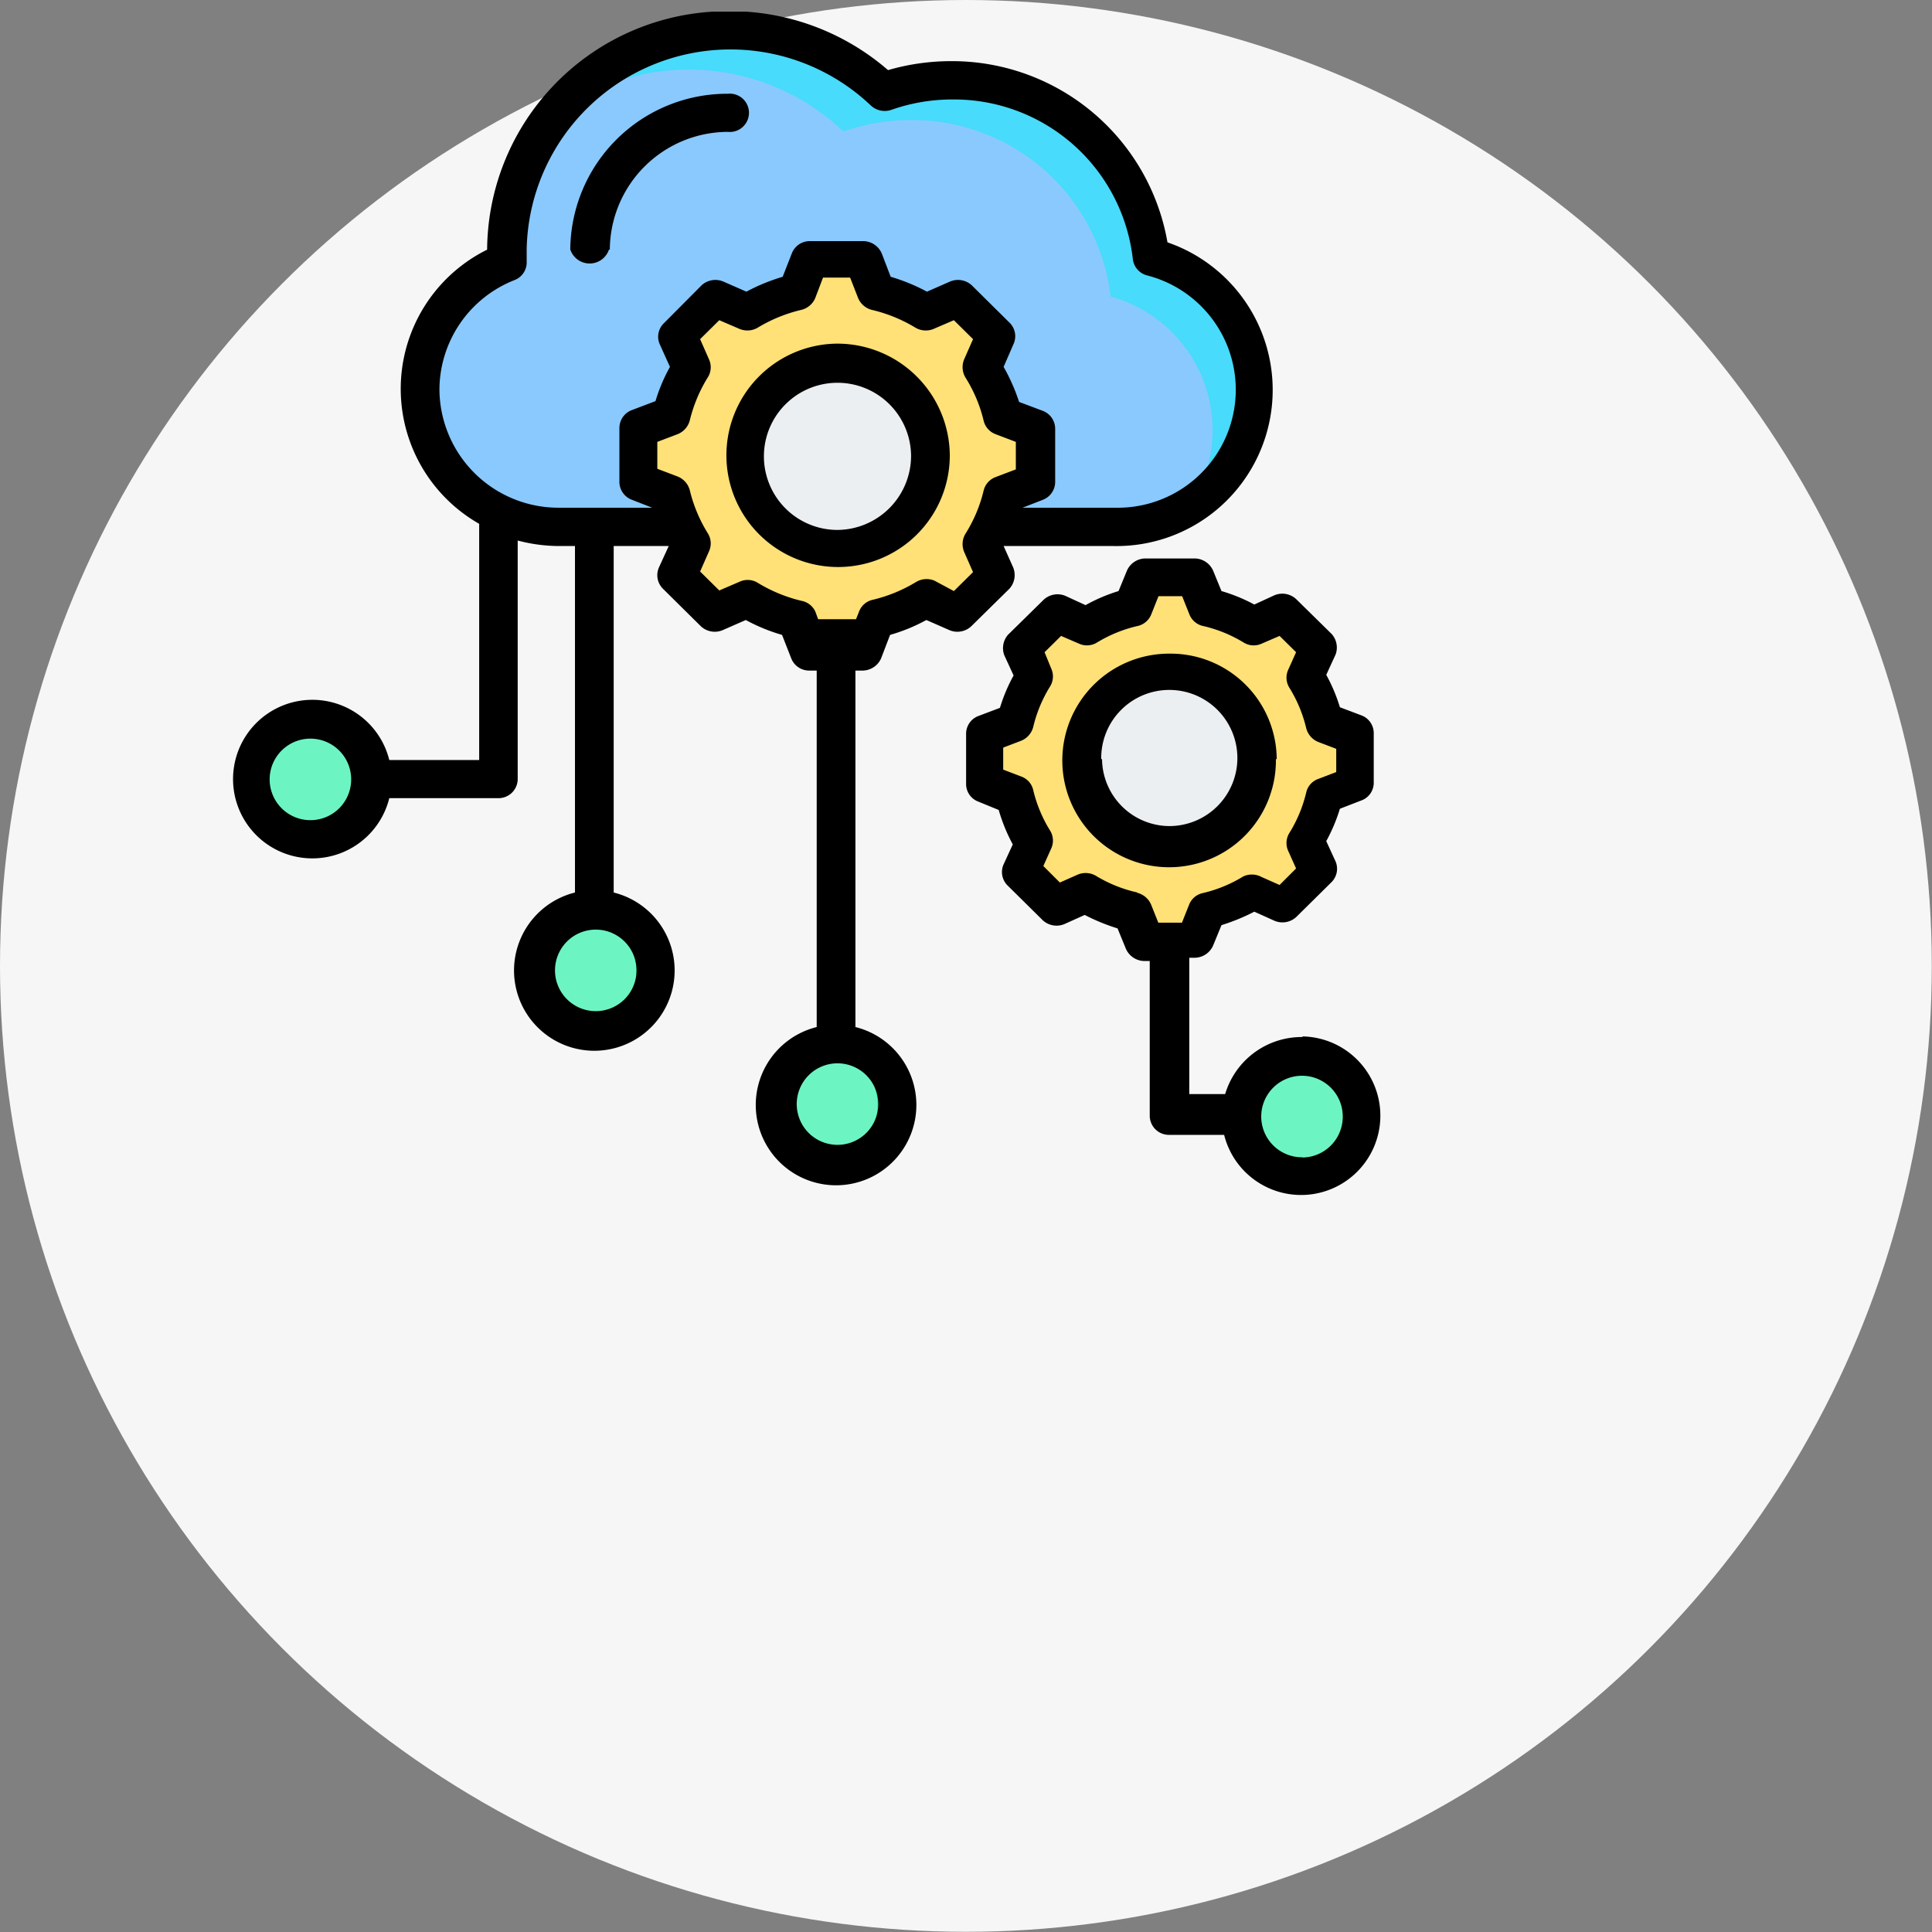 <svg id="Layer_1" data-name="Layer 1" xmlns="http://www.w3.org/2000/svg" viewBox="0 0 94.79 94.79"><rect x="0" y="0" width="94.79" height="94.79" fill="#808080" stroke="none"/><defs><style>.cls-1{fill:#f6f6f6;}.cls-2{fill:#6cf5c2;}.cls-3{fill:#00e499;}.cls-10,.cls-3,.cls-4,.cls-5,.cls-6,.cls-7,.cls-9{fill-rule:evenodd;}.cls-4{fill:#8ac9fe;}.cls-5{fill:#48dbfb;}.cls-6{fill:#ffe177;}.cls-7{fill:#ffd064;}.cls-8{fill:#eceff1;}.cls-9{fill:#d1d1d6;}</style></defs><circle class="cls-1" cx="47.39" cy="47.39" r="47.39"/><path class="cls-2" d="M18.28,38.31a3,3,0,1,0-3.07,2.89A3,3,0,0,0,18.28,38.31Z"/><path class="cls-3" d="M15.27,35.28a3,3,0,1,1,0,5.91,4,4,0,0,1-.49,0,2.95,2.95,0,0,0,0-5.83A4,4,0,0,1,15.27,35.28Z"/><path class="cls-2" d="M29.28,50.58a3,3,0,1,0-3.06-2.89A3,3,0,0,0,29.28,50.58Z"/><path class="cls-3" d="M29.19,44.67a3,3,0,1,1,0,5.9,2.7,2.7,0,0,1-.49,0,2.94,2.94,0,0,0,0-5.82A2.7,2.7,0,0,1,29.19,44.67Z"/><path class="cls-2" d="M41.14,57.14a3,3,0,1,0-3.06-2.89A3,3,0,0,0,41.14,57.14Z"/><path class="cls-3" d="M41.05,51.23a3,3,0,1,1,0,5.91,3.89,3.89,0,0,1-.49,0,2.95,2.95,0,0,0,0-5.83A3.89,3.89,0,0,1,41.05,51.23Z"/><path class="cls-2" d="M63.93,57.74a3,3,0,1,0-3-3A3,3,0,0,0,63.93,57.74Z"/><path class="cls-3" d="M63.93,51.83a3,3,0,1,1,0,5.91,2.63,2.63,0,0,1-.49,0,2.95,2.95,0,0,0,0-5.83A3.89,3.89,0,0,1,63.93,51.83Z"/><path class="cls-4" d="M24.86,12.88a6.73,6.73,0,0,0,2.57,13H54.67a6.73,6.73,0,0,0,1.78-13.24,9.88,9.88,0,0,0-13.11-8.1,11,11,0,0,0-7.59-3,10.83,10.83,0,0,0-10.9,10.77C24.85,12.47,24.85,12.68,24.86,12.88Z"/><path class="cls-5" d="M58.41,24.75a6.7,6.7,0,0,0,3.09-5.63,6.78,6.78,0,0,0-5-6.5,9.88,9.88,0,0,0-13.11-8.1A11,11,0,0,0,27.12,5.67a11,11,0,0,1,14.26.78,10.15,10.15,0,0,1,3.32-.56,9.8,9.8,0,0,1,9.79,8.66,6.79,6.79,0,0,1,5,6.51A6.62,6.62,0,0,1,58.41,24.75Z"/><path class="cls-6" d="M43,14.33a8.63,8.63,0,0,1,2.44,1L47,14.63l1.86,1.84L48.17,18a8,8,0,0,1,1,2.41l1.62.61v2.61l-1.62.61a8,8,0,0,1-1,2.41l.7,1.56L47,30.08l-1.58-.69a8.63,8.63,0,0,1-2.44,1L42.37,32H39.73l-.62-1.6a8.46,8.46,0,0,1-2.43-1l-1.59.69-1.86-1.84.7-1.56a8.5,8.5,0,0,1-1-2.41l-1.61-.61V21.05l1.61-.61a8.5,8.5,0,0,1,1-2.41l-.7-1.56,1.86-1.84,1.59.69a8.46,8.46,0,0,1,2.43-1l.62-1.6h2.64Z"/><path class="cls-7" d="M36.68,29.39l-1.59.69-.24-.24,1.48-.65ZM43,14.33a8.63,8.63,0,0,1,2.44,1l-.45.2a11,11,0,0,0-2.78-1.19l-.62-1.6h.79Zm2.44,15.06a8.63,8.63,0,0,1-2.44,1L42.37,32h-.79l.62-1.6A11,11,0,0,0,45,29.19ZM34.85,14.87l.24-.24,1.59.69-.35.2Zm11.61,0,.55-.24,1.86,1.84L48.17,18a8,8,0,0,1,1,2.41l1.62.61v2.61l-1.62.61a8,8,0,0,1-1,2.41l.7,1.56L47,30.08l-.55-.24,1.62-1.6-.7-1.56a8.5,8.5,0,0,0,1-2.41L50,23.66V21.05l-1.61-.61a8.5,8.5,0,0,0-1-2.41l.7-1.56Z"/><path class="cls-8" d="M41.78,26.84a4.54,4.54,0,1,0-5.27-3.75A4.54,4.54,0,0,0,41.78,26.84Z"/><path class="cls-9" d="M41.05,17.81a4.55,4.55,0,1,0,0,9.09l.37,0a4.53,4.53,0,0,1,0-9Z"/><path class="cls-6" d="M59.21,29.78a7.65,7.65,0,0,1,2.27.93L63,30.06l1.73,1.72L64,33.23A7.73,7.73,0,0,1,65,35.47l1.51.58v2.42L65,39A7.67,7.67,0,0,1,64,41.29l.65,1.45L63,44.46l-1.48-.65a7.65,7.65,0,0,1-2.27.93l-.58,1.49H56.18l-.58-1.49a7.76,7.76,0,0,1-2.27-.93l-1.48.65-1.73-1.72.65-1.45A7.67,7.67,0,0,1,49.83,39l-1.5-.57V36.05l1.5-.58a7.73,7.73,0,0,1,.94-2.24l-.65-1.45,1.73-1.72,1.48.65a7.76,7.76,0,0,1,2.27-.93l.58-1.49h2.45Z"/><path class="cls-7" d="M53.33,43.81l-1.48.65-.22-.23,1.38-.6Zm5.88-14a7.65,7.65,0,0,1,2.27.93l-.42.18a10.16,10.16,0,0,0-2.58-1.11l-.58-1.49h.73Zm2.27,14a7.65,7.65,0,0,1-2.27.93l-.58,1.49H57.9l.58-1.49a10.53,10.53,0,0,0,2.58-1.11ZM51.63,30.29l.22-.23,1.48.65-.32.18Zm10.82,0,.51-.23,1.73,1.72L64,33.23A7.73,7.73,0,0,1,65,35.47l1.5.58v2.42L65,39A7.5,7.5,0,0,1,64,41.28l.65,1.46L63,44.46l-.51-.23L64,42.74l-.66-1.46A7.5,7.5,0,0,0,64.24,39l1.51-.57V36.05l-1.51-.58a7.73,7.73,0,0,0-.94-2.24L64,31.78Z"/><path class="cls-8" d="M57.41,41.49a4.23,4.23,0,1,0-4.29-4.23A4.26,4.26,0,0,0,57.41,41.49Z"/><path class="cls-9" d="M57.41,33a4.23,4.23,0,1,0,0,8.46h.34a4.23,4.23,0,0,1,0-8.44Z"/><path class="cls-10" d="M41.05,26a3.61,3.61,0,1,1,3.65-3.61A3.64,3.64,0,0,1,41.05,26ZM36.57.57H35A11.78,11.78,0,0,0,23.9,12.25v0a7.62,7.62,0,0,0-.39,13.45V37.29H19.1a3.89,3.89,0,1,0,0,1.87h5.36a.94.94,0,0,0,.94-.94V26.52a8,8,0,0,0,2,.27h.81v17a3.94,3.94,0,1,0,1.9,0v-17h2.7l-.48,1.05a.94.94,0,0,0,.2,1.05l1.86,1.84a1,1,0,0,0,1.06.19l1.14-.5a8.89,8.89,0,0,0,1.78.73l.45,1.15a.94.94,0,0,0,.88.6h.37V50.39a3.94,3.94,0,1,0,1.9,0V32.9h.37a1,1,0,0,0,.89-.6l.44-1.15a8.65,8.65,0,0,0,1.78-.73l1.14.5a1,1,0,0,0,1.06-.19l1.87-1.84a1,1,0,0,0,.19-1.05l-.47-1.05h5.4a7.66,7.66,0,0,0,2.64-14.9A10.73,10.73,0,0,0,46.66,3a11.09,11.09,0,0,0-3.09.44A11.84,11.84,0,0,0,36.57.57Zm4.48,16.29a5.48,5.48,0,1,0,5.55,5.48A5.52,5.52,0,0,0,41.05,16.86ZM46.8,29l.94-.93-.44-1a1,1,0,0,1,.06-.87,7,7,0,0,0,.9-2.13.94.94,0,0,1,.58-.66l1-.38V21.68l-1-.38a.94.94,0,0,1-.58-.66,7,7,0,0,0-.9-2.13,1,1,0,0,1-.06-.87l.44-1-.94-.93-1,.43a1,1,0,0,1-.88-.06,7.39,7.39,0,0,0-2.16-.88,1,1,0,0,1-.66-.58l-.39-1H40.38l-.38,1a1,1,0,0,1-.67.58,7.39,7.39,0,0,0-2.16.88,1,1,0,0,1-.88.06l-1-.43-.94.93.44,1a.93.93,0,0,1-.06.87,7.24,7.24,0,0,0-.89,2.13,1,1,0,0,1-.59.66l-1,.38V23l1,.38a1,1,0,0,1,.59.66,7.24,7.24,0,0,0,.89,2.13.93.93,0,0,1,.06.87l-.44,1,.94.93,1-.43a.94.94,0,0,1,.88.05,7.41,7.41,0,0,0,2.16.89A.94.94,0,0,1,40,30l.14.38H42l.15-.38a.93.93,0,0,1,.66-.57,7.41,7.41,0,0,0,2.16-.89,1,1,0,0,1,.88-.05ZM21.56,19.11a5.84,5.84,0,0,0,5.87,5.8H32l-1-.39a.94.94,0,0,1-.61-.88V21a.94.94,0,0,1,.61-.88l1.16-.44A8.44,8.44,0,0,1,32.87,18l-.51-1.13a.92.92,0,0,1,.2-1L34.42,14a1,1,0,0,1,1.06-.19l1.14.5a9.52,9.52,0,0,1,1.78-.73l.45-1.15a.94.94,0,0,1,.88-.6h2.64a1,1,0,0,1,.89.6l.44,1.15a9.25,9.25,0,0,1,1.78.73l1.14-.5a1,1,0,0,1,1.06.19l1.87,1.85a.93.93,0,0,1,.19,1L49.24,18A9.33,9.33,0,0,1,50,19.72l1.17.44a.94.94,0,0,1,.6.88v2.6a.94.94,0,0,1-.6.88l-1,.39h4.57a5.79,5.79,0,0,0,1.53-11.4.94.94,0,0,1-.69-.8,8.83,8.83,0,0,0-8.85-7.83,9,9,0,0,0-3,.51,1,1,0,0,1-1-.21,10,10,0,0,0-16.89,7.07c0,.18,0,.37,0,.57a.93.93,0,0,1-.59.92A5.8,5.8,0,0,0,21.56,19.11ZM43.09,54.17a2,2,0,1,1-2-2A2,2,0,0,1,43.09,54.17ZM31.23,47.61a2,2,0,1,1-2-2A2,2,0,0,1,31.23,47.61Zm-16-7.37a2,2,0,1,1,2-2A2,2,0,0,1,15.27,40.24Zm38.8-3a3.34,3.34,0,1,1,3.34,3.29A3.32,3.32,0,0,1,54.07,37.25Zm8.57,0a5.24,5.24,0,1,1-5.23-5.17A5.21,5.21,0,0,1,62.64,37.25Zm-32.72-25a1,1,0,0,1-1.9,0,7.7,7.7,0,0,1,7.73-7.64.94.94,0,1,1,0,1.87A5.81,5.81,0,0,0,29.92,12.25Zm34,44.54a2,2,0,1,1,2-2A2,2,0,0,1,63.93,56.79Zm-8.11-13a6.67,6.67,0,0,1-2-.81,1,1,0,0,0-.89-.06l-.88.39-.81-.81.39-.87a.93.93,0,0,0-.06-.87,6.71,6.71,0,0,1-.83-2,.92.92,0,0,0-.58-.65l-.89-.34V36.68l.89-.34a1,1,0,0,0,.58-.66,6.71,6.71,0,0,1,.83-2,.93.93,0,0,0,.06-.87L51.25,32l.81-.8.88.38a.94.94,0,0,0,.89-.06,6.67,6.67,0,0,1,2-.81.94.94,0,0,0,.66-.58l.35-.88H58l.35.88a.94.94,0,0,0,.66.58,6.67,6.67,0,0,1,2,.81.94.94,0,0,0,.89.06l.88-.38.81.8-.39.87a.93.93,0,0,0,.06.87,6.71,6.71,0,0,1,.83,2,1,1,0,0,0,.58.66l.89.34v1.14l-.89.34a.92.92,0,0,0-.58.65,6.71,6.71,0,0,1-.83,2,.93.93,0,0,0-.06.87l.39.87-.81.81-.88-.39A1,1,0,0,0,61,43a6.69,6.69,0,0,1-2,.82.93.93,0,0,0-.66.57l-.35.88H56.83l-.35-.88A1,1,0,0,0,55.82,43.81Zm8.11,7.07a3.89,3.89,0,1,1-3.82,4.83h-2.7a.94.94,0,0,1-.95-.94V47.15h-.28a1,1,0,0,1-.89-.6l-.41-1a9.73,9.73,0,0,1-1.61-.66l-1,.45a1,1,0,0,1-1.06-.19l-1.74-1.72a.93.93,0,0,1-.19-1l.46-1A8.51,8.51,0,0,1,49,39.74L48,39.33a.92.92,0,0,1-.6-.87V36a.93.93,0,0,1,.6-.87l1.06-.4a8.24,8.24,0,0,1,.67-1.59l-.46-1a1,1,0,0,1,.19-1l1.74-1.71a1,1,0,0,1,1.06-.2l1,.46A8.27,8.27,0,0,1,54.88,29l.41-1a1,1,0,0,1,.89-.6h2.45a1,1,0,0,1,.89.6l.41,1a8.27,8.27,0,0,1,1.61.66l1-.46a1,1,0,0,1,1.06.2l1.74,1.71a1,1,0,0,1,.19,1l-.46,1a8.24,8.24,0,0,1,.67,1.59l1.06.4a.93.93,0,0,1,.6.87v2.43a.92.92,0,0,1-.6.87l-1.06.41a8.51,8.51,0,0,1-.67,1.59l.46,1a.93.93,0,0,1-.19,1l-1.74,1.72a1,1,0,0,1-1.06.19l-1-.45a9.73,9.73,0,0,1-1.61.66l-.41,1a1,1,0,0,1-.89.6h-.28v6.69h1.76A3.92,3.92,0,0,1,63.93,50.88Z"/></svg>